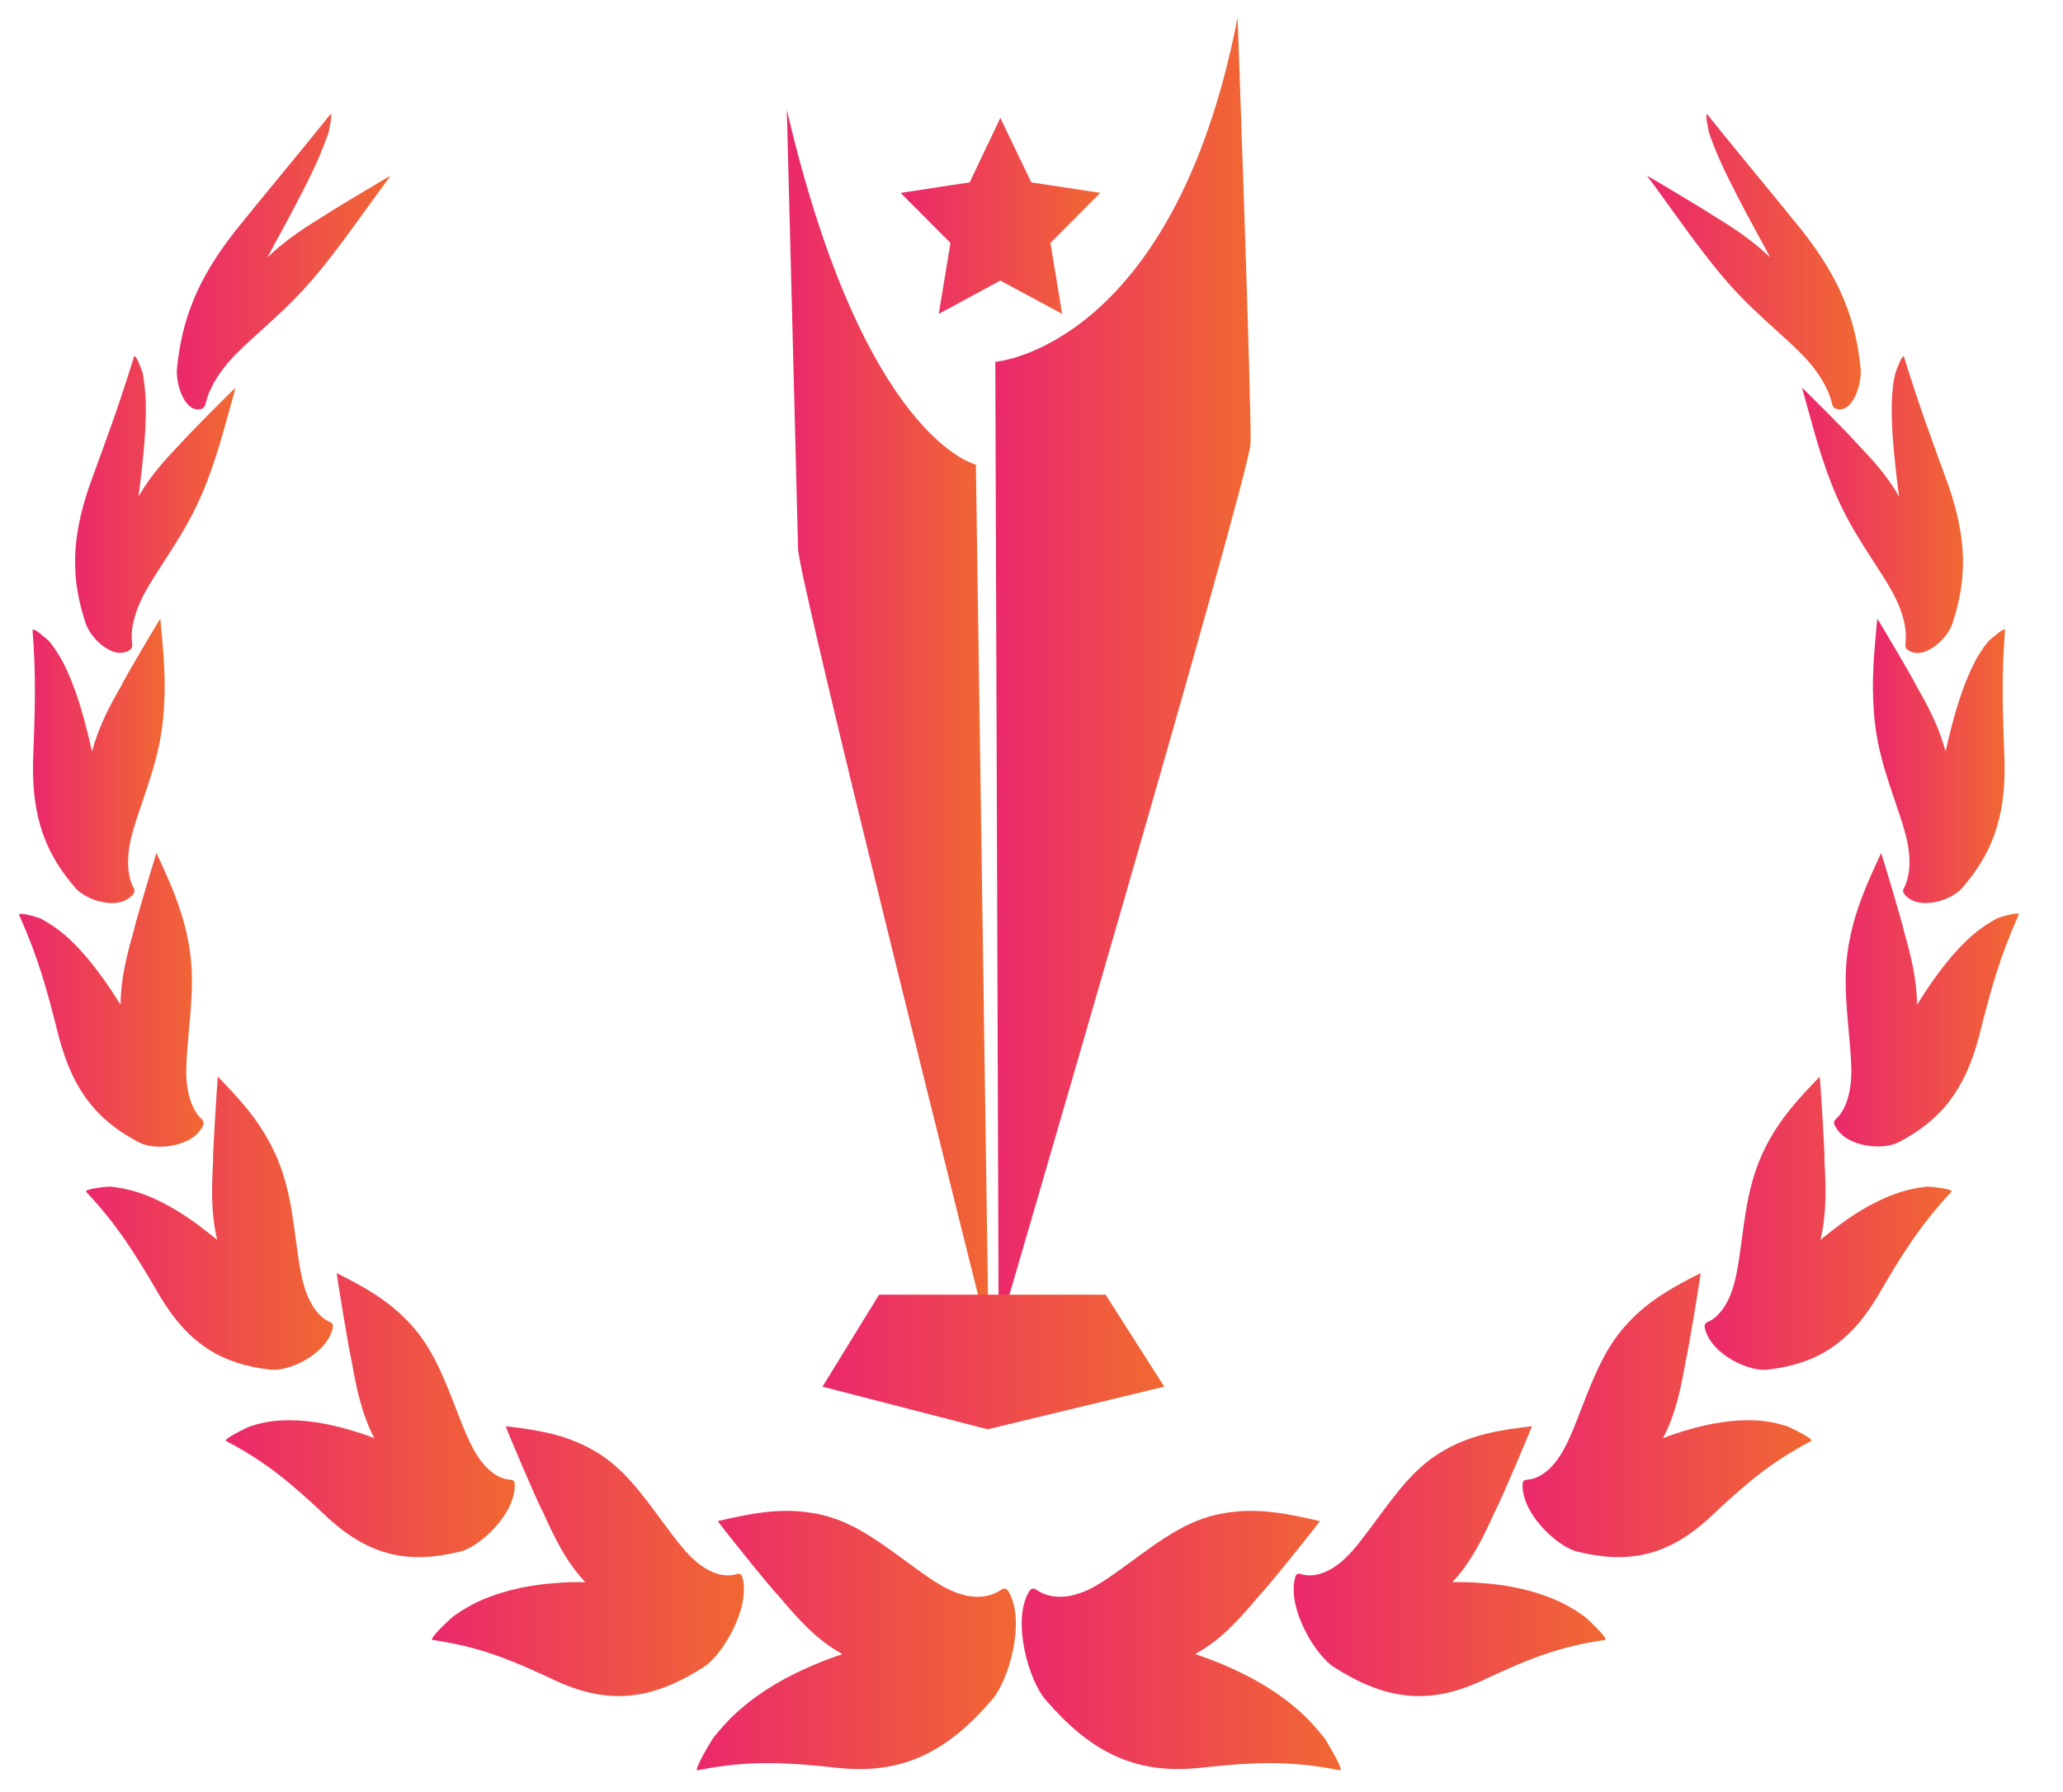 <svg xmlns="http://www.w3.org/2000/svg" id="Layer_1" x="0" y="0" viewBox="0 0 86.08 74.79" style="enable-background:new 0 0 86.08 74.79" xml:space="preserve"><style>.st20{fill:url(#SVGID_21_)}.st21{fill:url(#SVGID_22_)}.st22{fill:url(#SVGID_23_)}.st23{fill:url(#SVGID_24_)}.st24{fill:url(#SVGID_25_)}.st25{fill:url(#SVGID_26_)}.st26{fill:url(#SVGID_27_)}.st27{fill:url(#SVGID_28_)}.st28{fill:url(#SVGID_29_)}.st29{fill:url(#SVGID_30_)}.st30{fill:url(#SVGID_31_)}.st31{fill:url(#SVGID_32_)}.st32{fill:url(#SVGID_33_)}.st33{fill:url(#SVGID_34_)}.st34{fill:url(#SVGID_35_)}.st35{fill:url(#SVGID_36_)}.st36{fill:url(#SVGID_37_)}.st37{fill:url(#SVGID_38_)}.st38{fill:url(#SVGID_39_)}.st39{fill:url(#SVGID_40_)}.st40{fill:url(#SVGID_41_)}.st41{fill:url(#SVGID_42_)}.st42{fill:url(#SVGID_43_)}.st43{fill:url(#SVGID_44_)}.st44{fill:url(#SVGID_45_)}.st45{fill:url(#SVGID_46_)}.st46{fill:url(#SVGID_47_)}.st47{fill:url(#SVGID_48_)}.st48{fill:url(#SVGID_49_)}.st49{fill:url(#SVGID_50_)}.st50{fill:url(#SVGID_51_)}.st51{fill:url(#SVGID_52_)}.st52{fill:url(#SVGID_53_)}.st53{fill:url(#SVGID_54_)}.st54{fill:url(#SVGID_55_)}.st55{fill:url(#SVGID_56_)}.st56{fill:url(#SVGID_57_)}.st57{fill:url(#SVGID_58_)}.st58{fill:url(#SVGID_59_)}.st59{fill:url(#SVGID_60_)}.st60{fill:url(#SVGID_61_)}.st61{fill:url(#SVGID_62_)}.st62{fill:url(#SVGID_63_)}.st63{fill:url(#SVGID_64_)}.st64{fill:url(#SVGID_65_)}.st65{fill:url(#SVGID_66_)}.st66{fill:url(#SVGID_67_)}.st67{fill:url(#SVGID_68_)}.st68{fill:url(#SVGID_69_)}.st69{fill:url(#SVGID_70_)}.st70{fill:url(#SVGID_71_)}.st71{fill:url(#SVGID_72_)}.st72{fill:url(#SVGID_73_)}.st73{fill:url(#SVGID_74_)}.st74{fill:url(#SVGID_75_)}.st75{fill:url(#SVGID_76_)}.st76{fill:url(#SVGID_77_)}.st77{fill:url(#SVGID_78_)}.st78{fill:url(#SVGID_79_)}.st79{fill:url(#SVGID_80_)}.st80{fill:url(#SVGID_81_)}.st81{fill:url(#SVGID_82_)}.st82{fill:url(#SVGID_83_)}.st83{fill:url(#SVGID_84_)}.st84{fill:url(#SVGID_85_)}.st85{fill:url(#SVGID_86_)}.st86{fill:url(#SVGID_87_)}.st87{fill:url(#SVGID_88_)}.st88{fill:url(#SVGID_89_)}.st89{fill:url(#SVGID_90_)}.st90{fill:url(#SVGID_91_)}.st91{fill:url(#SVGID_92_)}.st92{fill:url(#SVGID_93_)}.st93{fill:url(#SVGID_94_)}.st94{fill:url(#SVGID_95_)}.st95{fill:url(#SVGID_96_)}.st96{fill:url(#SVGID_97_)}.st97{fill:url(#SVGID_98_)}.st98{fill:url(#SVGID_99_)}.st99{fill:url(#SVGID_100_)}.st100{fill:url(#SVGID_101_)}.st101{fill:url(#SVGID_102_)}.st102{fill:url(#SVGID_103_)}.st103{fill:url(#SVGID_104_)}.st104{fill:url(#SVGID_105_)}</style><switch><g><linearGradient id="SVGID_1_" gradientUnits="userSpaceOnUse" x1="37.577" y1="9.012" x2="45.909" y2="9.012"><stop offset="0" style="stop-color:#eb286c"></stop><stop offset="1" style="stop-color:#f16832"></stop></linearGradient><path style="fill:url(#SVGID_1_)" d="m41.74 4.92 1.29 2.69 2.88.44-2.08 2.09.49 2.96-2.58-1.39-2.57 1.39.49-2.96-2.08-2.09 2.88-.44z"></path><linearGradient id="SVGID_2_" gradientUnits="userSpaceOnUse" x1="41.53" y1="28.148" x2="52.187" y2="28.148"><stop offset="0" style="stop-color:#eb286c"></stop><stop offset="1" style="stop-color:#f16832"></stop></linearGradient><path d="m41.67 55.57-.14-40.47s7.43-.57 10.11-14.37c0 0 .59 16.45.54 17.78-.04 1.32-10.51 37.06-10.51 37.06z" style="fill:url(#SVGID_2_)"></path><linearGradient id="SVGID_3_" gradientUnits="userSpaceOnUse" x1="32.83" y1="30.195" x2="41.247" y2="30.195"><stop offset="0" style="stop-color:#eb286c"></stop><stop offset="1" style="stop-color:#f16832"></stop></linearGradient><path d="M40.72 19.39s-4.67-1.04-7.89-14.81c0 0 .44 16.95.47 18.32.03 1.37 7.95 32.9 7.95 32.9l-.53-36.41z" style="fill:url(#SVGID_3_)"></path><linearGradient id="SVGID_4_" gradientUnits="userSpaceOnUse" x1="34.322" y1="56.839" x2="48.585" y2="56.839"><stop offset="0" style="stop-color:#eb286c"></stop><stop offset="1" style="stop-color:#f16832"></stop></linearGradient><path style="fill:url(#SVGID_4_)" d="m48.58 57.87-7.37 1.78-6.89-1.78 2.36-3.84h9.45z"></path><linearGradient id="SVGID_5_" gradientUnits="userSpaceOnUse" x1="29.07" y1="68.471" x2="42.377" y2="68.471"><stop offset="0" style="stop-color:#eb286c"></stop><stop offset="1" style="stop-color:#f16832"></stop></linearGradient><path d="M30.94 71.29c.91-.78 1.94-1.35 3-1.8.39-.17.8-.32 1.21-.46-1.08-.59-1.87-1.48-2.68-2.45-.3-.28-2.55-3.1-2.52-3.1 1.4-.32 2.62-.58 4.05-.32.9.16 1.66.53 2.43 1.03.64.41 1.28.91 2.01 1.43.5.35 1.02.71 1.59.89.57.19 1.2.19 1.71-.14.06-.04.13-.09.21-.07.06.02.11.08.15.15.71 1.25-.03 3.74-.72 4.5-1.83 2.13-3.67 3.09-6.31 2.84-2.32-.25-3.79-.34-5.96.09-.2.04.59-1.27.65-1.35.36-.45.74-.87 1.18-1.24z" style="fill:url(#SVGID_5_)"></path><linearGradient id="SVGID_6_" gradientUnits="userSpaceOnUse" x1="18.012" y1="65.158" x2="31.035" y2="65.158"><stop offset="0" style="stop-color:#eb286c"></stop><stop offset="1" style="stop-color:#f16832"></stop></linearGradient><path d="M20.23 66.72c.97-.4 2-.59 3.03-.66.38-.03.77-.04 1.16-.03-.8-.85-1.29-1.87-1.79-2.98-.2-.33-1.55-3.53-1.53-3.53 1.31.16 2.45.32 3.65 1 .75.42 1.33.99 1.89 1.67.46.56.9 1.19 1.41 1.86.35.46.72.93 1.17 1.26.45.33.98.53 1.49.39.06-.02.13-.04.19 0 .05.03.08.11.09.18.31 1.3-.89 3.24-1.64 3.7-2.05 1.31-3.84 1.61-6.08.6-1.96-.92-3.23-1.45-5.22-1.74-.19-.03.8-.94.87-.99.41-.29.84-.54 1.31-.73z" style="fill:url(#SVGID_6_)"></path><linearGradient id="SVGID_7_" gradientUnits="userSpaceOnUse" x1="9.415" y1="59.041" x2="21.477" y2="59.041"><stop offset="0" style="stop-color:#eb286c"></stop><stop offset="1" style="stop-color:#f16832"></stop></linearGradient><path d="M11.74 59.28c.95-.05 1.91.12 2.84.39.34.1.69.21 1.04.35-.53-1.01-.75-2.09-.95-3.23-.1-.36-.64-3.67-.62-3.66 1.14.58 2.12 1.1 3.05 2.1.58.62.98 1.32 1.33 2.1.29.64.55 1.35.85 2.11.21.52.44 1.05.76 1.49.32.44.75.78 1.23.82.06.01.13.01.17.06.04.05.04.12.04.19-.01 1.24-1.5 2.57-2.27 2.75-2.1.52-3.75.22-5.51-1.39-1.53-1.44-2.55-2.32-4.26-3.22-.16-.08.91-.58.98-.61.43-.14.87-.23 1.32-.25z" style="fill:url(#SVGID_7_)"></path><linearGradient id="SVGID_8_" gradientUnits="userSpaceOnUse" x1="3.576" y1="51.052" x2="13.882" y2="51.052"><stop offset="0" style="stop-color:#eb286c"></stop><stop offset="1" style="stop-color:#f16832"></stop></linearGradient><path d="M5.79 49.77c.84.28 1.66.75 2.42 1.31.28.21.57.43.85.66-.26-1.1-.23-2.14-.17-3.25-.02-.36.19-3.56.2-3.56.88.92 1.65 1.73 2.27 2.96.39.77.6 1.53.76 2.35.12.68.21 1.4.32 2.19.08.54.17 1.09.37 1.59.2.5.51.95.93 1.14.05.02.11.05.14.11.02.05.01.12 0 .18-.28 1.11-1.89 1.81-2.61 1.71-1.98-.23-3.38-1.03-4.6-3.07-1.05-1.81-1.77-2.95-3.07-4.35-.12-.13.92-.22.99-.22.4.04.8.12 1.2.25z" style="fill:url(#SVGID_8_)"></path><linearGradient id="SVGID_9_" gradientUnits="userSpaceOnUse" x1=".795" y1="41.731" x2="8.496" y2="41.731"><stop offset="0" style="stop-color:#eb286c"></stop><stop offset="1" style="stop-color:#f16832"></stop></linearGradient><path d="M2.66 38.98c.65.55 1.24 1.28 1.78 2.05.2.29.4.59.59.9.01-1.1.26-2.06.55-3.08.06-.34.94-3.26.95-3.25.54 1.18 1.03 2.21 1.3 3.56.18.85.2 1.63.16 2.45-.03.67-.11 1.36-.17 2.13-.04.52-.08 1.06-.01 1.58s.25 1.04.58 1.36c.04.04.09.08.1.15.01.06-.01.12-.03.17-.47.92-2.04 1.01-2.65.68-1.69-.88-2.74-2.09-3.35-4.39-.51-2.03-.87-3.34-1.66-5.1-.07-.17.83.11.89.14.33.18.66.39.97.65z" style="fill:url(#SVGID_9_)"></path><linearGradient id="SVGID_10_" gradientUnits="userSpaceOnUse" x1="1.369" y1="31.742" x2="6.872" y2="31.742"><stop offset="0" style="stop-color:#eb286c"></stop><stop offset="1" style="stop-color:#f16832"></stop></linearGradient><path d="M2.66 27.7c.38.76.68 1.66.92 2.59.09.35.18.7.26 1.07.28-1.04.72-1.87 1.22-2.74.13-.3 1.62-2.81 1.63-2.8.12 1.33.25 2.5.14 3.9-.06.87-.23 1.63-.45 2.39-.19.63-.41 1.26-.64 1.95-.16.48-.31.97-.37 1.49s-.02 1.06.19 1.48c.03.05.06.11.05.17-.01.06-.04.1-.07.14-.6.69-1.96.23-2.4-.29-1.22-1.41-1.82-2.91-1.76-5.3.08-2.11.13-3.48-.02-5.44-.01-.19.63.4.68.44.23.27.43.59.62.95z" style="fill:url(#SVGID_10_)"></path><linearGradient id="SVGID_11_" gradientUnits="userSpaceOnUse" x1="3.131" y1="21.047" x2="9.842" y2="21.047"><stop offset="0" style="stop-color:#eb286c"></stop><stop offset="1" style="stop-color:#f16832"></stop></linearGradient><path d="M6.08 16.71c.03.88-.05 1.87-.16 2.87-.04.37-.09.75-.14 1.14.54-.93 1.16-1.59 1.83-2.29.19-.24 2.21-2.26 2.22-2.25-.39 1.38-.68 2.59-1.2 3.94-.33.85-.68 1.53-1.09 2.21-.33.55-.69 1.09-1.07 1.69-.26.41-.52.84-.71 1.32-.19.48-.31 1.02-.25 1.5.01.06.02.12-.01.18-.02.05-.06.09-.09.11-.66.44-1.63-.47-1.84-1.13-.59-1.79-.63-3.44.17-5.75.74-2.03 1.24-3.37 1.85-5.36.06-.19.34.6.36.66.07.36.11.73.13 1.16z" style="fill:url(#SVGID_11_)"></path><linearGradient id="SVGID_12_" gradientUnits="userSpaceOnUse" x1="7.378" y1="10.926" x2="16.299" y2="10.926"><stop offset="0" style="stop-color:#eb286c"></stop><stop offset="1" style="stop-color:#f16832"></stop></linearGradient><path d="M13.22 6.77c-.41.9-.93 1.88-1.46 2.86-.2.36-.4.73-.6 1.11.81-.77 1.57-1.25 2.4-1.76.25-.18 2.72-1.65 2.74-1.65-.97 1.3-1.75 2.46-2.73 3.69-.61.77-1.16 1.36-1.74 1.91-.47.45-.96.88-1.48 1.36-.35.33-.71.67-1.03 1.09-.32.42-.61.92-.73 1.42-.02.06-.03.13-.07.18-.03.05-.07.07-.11.08-.67.22-1.11-1.02-1.02-1.74.21-1.98.82-3.64 2.44-5.7 1.46-1.81 2.47-3 3.94-4.83.14-.17-.05.71-.07.78-.14.38-.29.77-.48 1.2z" style="fill:url(#SVGID_12_)"></path><linearGradient id="SVGID_13_" gradientUnits="userSpaceOnUse" x1="42.641" y1="68.471" x2="55.947" y2="68.471"><stop offset="0" style="stop-color:#eb286c"></stop><stop offset="1" style="stop-color:#f16832"></stop></linearGradient><path d="M54.08 71.29c-.91-.78-1.94-1.35-3-1.8-.39-.17-.8-.32-1.21-.46 1.08-.59 1.87-1.48 2.68-2.45.3-.28 2.55-3.1 2.52-3.1-1.4-.32-2.62-.58-4.05-.32-.9.16-1.66.53-2.43 1.03-.64.41-1.28.91-2.01 1.43-.5.35-1.02.71-1.59.89-.57.19-1.2.19-1.71-.14-.06-.04-.13-.09-.21-.07-.06.02-.11.08-.15.15-.71 1.25.03 3.74.72 4.5 1.83 2.13 3.67 3.09 6.31 2.84 2.32-.25 3.79-.34 5.96.09.2.04-.59-1.27-.65-1.35-.36-.45-.74-.87-1.18-1.24z" style="fill:url(#SVGID_13_)"></path><linearGradient id="SVGID_14_" gradientUnits="userSpaceOnUse" x1="53.982" y1="65.158" x2="67.005" y2="65.158"><stop offset="0" style="stop-color:#eb286c"></stop><stop offset="1" style="stop-color:#f16832"></stop></linearGradient><path d="M64.79 66.72c-.97-.4-2-.59-3.03-.66-.38-.03-.77-.04-1.16-.03.8-.85 1.29-1.87 1.79-2.98.2-.33 1.55-3.53 1.53-3.53-1.31.16-2.45.32-3.65 1-.75.42-1.33.99-1.89 1.67-.46.56-.9 1.19-1.41 1.86-.35.46-.72.93-1.17 1.26-.45.33-.98.53-1.49.39-.06-.02-.13-.04-.19 0-.05.03-.08.11-.09.18-.31 1.3.89 3.24 1.64 3.7 2.05 1.31 3.85 1.61 6.08.6 1.96-.92 3.23-1.45 5.22-1.74.19-.03-.8-.94-.87-.99-.41-.29-.84-.54-1.31-.73z" style="fill:url(#SVGID_14_)"></path><linearGradient id="SVGID_15_" gradientUnits="userSpaceOnUse" x1="63.541" y1="59.041" x2="75.603" y2="59.041"><stop offset="0" style="stop-color:#eb286c"></stop><stop offset="1" style="stop-color:#f16832"></stop></linearGradient><path d="M73.27 59.28c-.95-.05-1.91.12-2.84.39-.34.1-.69.21-1.04.35.53-1.01.75-2.09.95-3.23.1-.36.64-3.67.62-3.66-1.14.58-2.12 1.1-3.05 2.1-.58.62-.98 1.32-1.33 2.1-.29.64-.55 1.35-.85 2.11-.21.52-.44 1.05-.76 1.49-.32.44-.75.78-1.23.82-.06.01-.13.01-.17.06-.04.05-.04.12-.04.19.01 1.24 1.5 2.57 2.27 2.75 2.1.52 3.75.22 5.51-1.39 1.53-1.44 2.55-2.32 4.26-3.22.16-.08-.91-.58-.98-.61-.43-.14-.86-.23-1.32-.25z" style="fill:url(#SVGID_15_)"></path><linearGradient id="SVGID_16_" gradientUnits="userSpaceOnUse" x1="71.135" y1="51.052" x2="81.441" y2="51.052"><stop offset="0" style="stop-color:#eb286c"></stop><stop offset="1" style="stop-color:#f16832"></stop></linearGradient><path d="M79.23 49.77c-.84.28-1.66.75-2.42 1.31-.28.21-.57.43-.85.66.26-1.1.23-2.14.17-3.25.02-.36-.19-3.56-.2-3.56-.88.92-1.65 1.73-2.27 2.96-.39.77-.6 1.53-.76 2.35-.12.68-.21 1.4-.32 2.19-.08.54-.17 1.09-.37 1.59-.2.5-.51.95-.93 1.14-.05.02-.11.05-.14.11-.02.05-.01.12 0 .18.28 1.11 1.89 1.81 2.61 1.71 1.98-.23 3.38-1.03 4.6-3.07 1.05-1.81 1.77-2.95 3.07-4.35.12-.13-.92-.22-.99-.22-.4.04-.8.12-1.2.25z" style="fill:url(#SVGID_16_)"></path><linearGradient id="SVGID_17_" gradientUnits="userSpaceOnUse" x1="76.522" y1="41.731" x2="84.222" y2="41.731"><stop offset="0" style="stop-color:#eb286c"></stop><stop offset="1" style="stop-color:#f16832"></stop></linearGradient><path d="M82.36 38.98c-.65.55-1.24 1.28-1.78 2.05-.2.29-.4.59-.59.9-.01-1.1-.26-2.06-.55-3.08-.06-.34-.94-3.26-.95-3.25-.54 1.18-1.03 2.21-1.3 3.56-.18.85-.2 1.63-.16 2.45.03.67.11 1.36.17 2.13.04.52.08 1.06.01 1.58s-.25 1.04-.58 1.36c-.04.04-.09.08-.1.15-.01.06.01.11.04.16.47.92 2.04 1.01 2.65.68 1.69-.88 2.74-2.09 3.35-4.39.51-2.03.87-3.34 1.66-5.1.07-.17-.83.11-.89.14-.35.19-.67.4-.98.66z" style="fill:url(#SVGID_17_)"></path><linearGradient id="SVGID_18_" gradientUnits="userSpaceOnUse" x1="78.146" y1="31.742" x2="83.649" y2="31.742"><stop offset="0" style="stop-color:#eb286c"></stop><stop offset="1" style="stop-color:#f16832"></stop></linearGradient><path d="M82.36 27.7c-.38.76-.68 1.66-.92 2.59-.09.35-.18.7-.26 1.07-.28-1.04-.72-1.87-1.22-2.74-.13-.3-1.62-2.81-1.63-2.8-.12 1.33-.25 2.5-.14 3.9.06.87.23 1.63.45 2.39.19.63.41 1.26.64 1.95.16.48.31.97.37 1.49s.02 1.06-.19 1.48c-.03.05-.06.11-.05.17.01.06.04.1.07.14.61.69 1.96.23 2.4-.29 1.22-1.41 1.82-2.91 1.76-5.3-.08-2.11-.13-3.48.02-5.44.01-.19-.63.4-.68.44-.23.27-.44.59-.62.95z" style="fill:url(#SVGID_18_)"></path><linearGradient id="SVGID_19_" gradientUnits="userSpaceOnUse" x1="75.176" y1="21.047" x2="81.886" y2="21.047"><stop offset="0" style="stop-color:#eb286c"></stop><stop offset="1" style="stop-color:#f16832"></stop></linearGradient><path d="M78.94 16.71c-.03.88.05 1.87.16 2.87.04.37.09.75.14 1.14-.54-.93-1.16-1.59-1.83-2.29-.19-.24-2.21-2.26-2.22-2.25.39 1.38.68 2.59 1.2 3.94.33.85.68 1.53 1.09 2.21.33.55.69 1.09 1.07 1.69.26.41.52.84.71 1.32.19.48.31 1.02.25 1.5-.01.06-.02.12.01.18.02.05.06.09.09.11.67.45 1.65-.46 1.86-1.12.59-1.79.63-3.44-.17-5.75-.74-2.03-1.24-3.37-1.85-5.36-.06-.19-.34.6-.36.66-.09.35-.13.72-.15 1.15z" style="fill:url(#SVGID_19_)"></path><linearGradient id="SVGID_20_" gradientUnits="userSpaceOnUse" x1="68.718" y1="10.926" x2="77.64" y2="10.926"><stop offset="0" style="stop-color:#eb286c"></stop><stop offset="1" style="stop-color:#f16832"></stop></linearGradient><path d="M71.8 6.77c.41.9.93 1.88 1.46 2.86.2.36.4.73.6 1.11-.81-.77-1.57-1.25-2.4-1.76-.25-.18-2.72-1.65-2.74-1.65.97 1.3 1.75 2.46 2.73 3.69.61.77 1.16 1.36 1.74 1.91.47.45.96.88 1.48 1.36.35.33.71.67 1.03 1.09.32.42.61.92.73 1.42.02.06.03.13.07.18.03.05.07.07.11.08.67.22 1.11-1.02 1.02-1.74-.21-1.98-.82-3.64-2.44-5.7-1.46-1.81-2.47-3-3.94-4.83-.14-.17.05.71.07.78.13.38.29.77.48 1.2z" style="fill:url(#SVGID_20_)"></path></g></switch></svg>